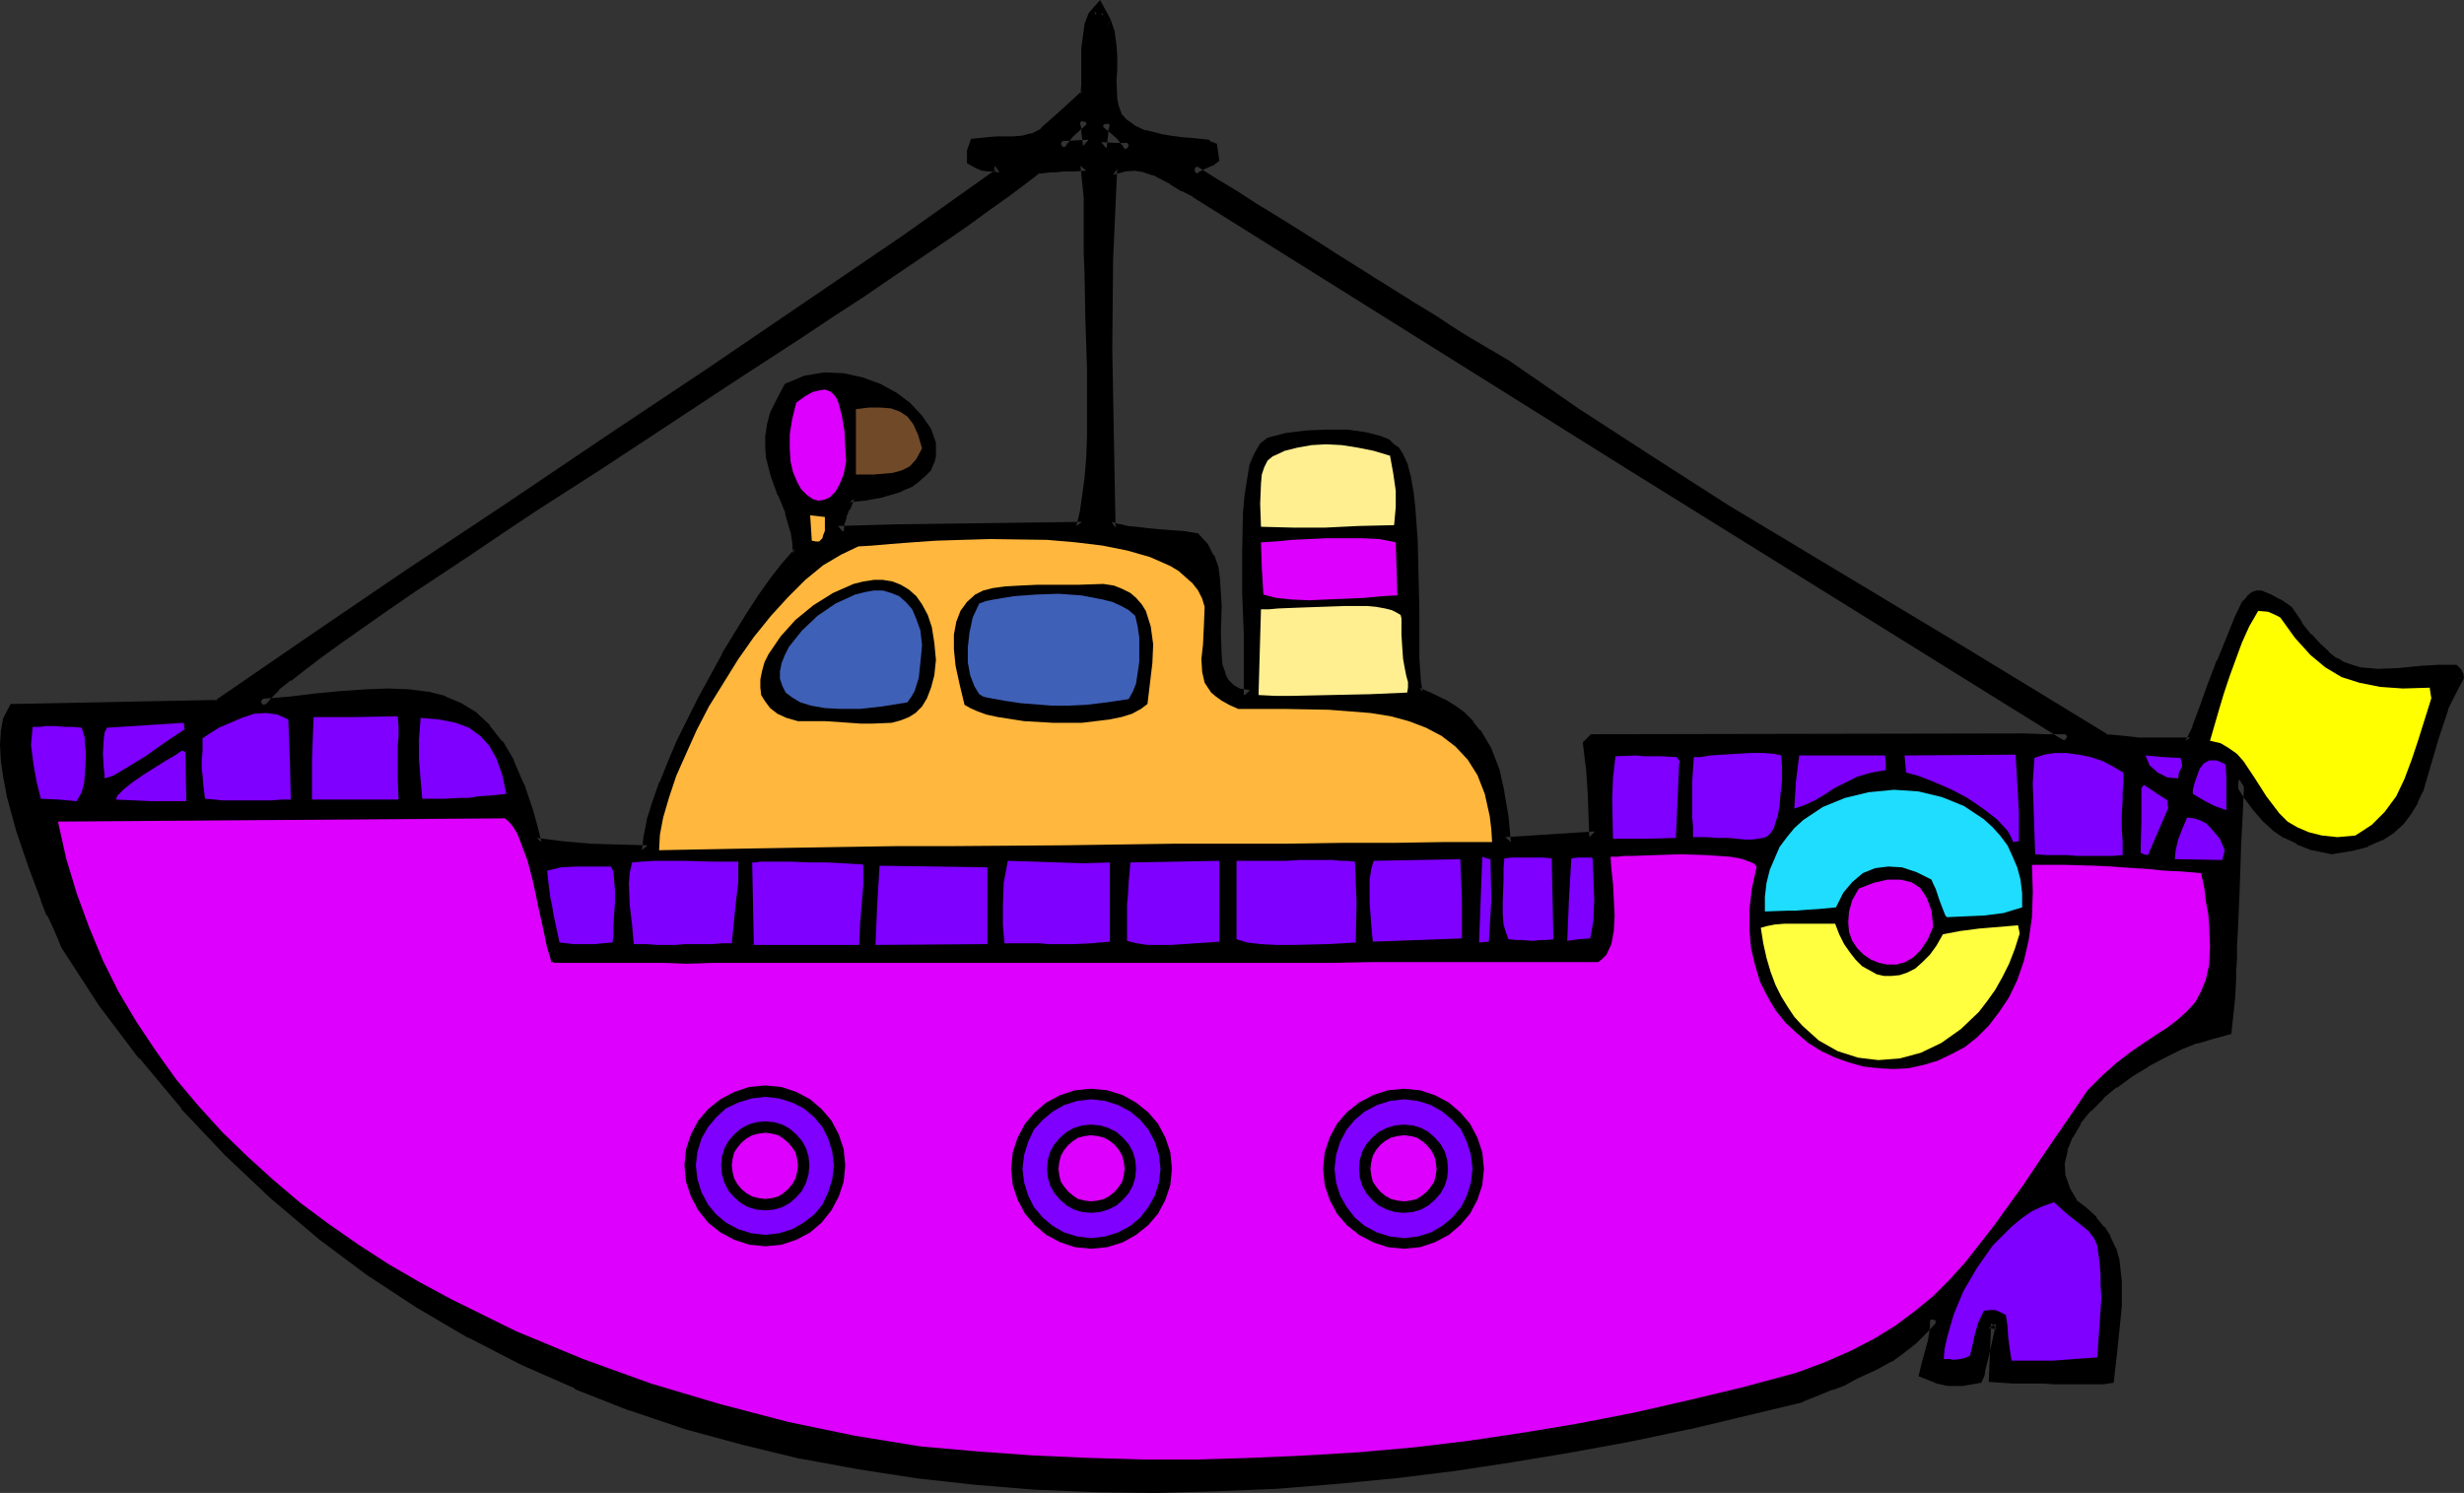 <?xml version="1.0" encoding="UTF-8" standalone="no"?>
<svg
   version="1.0"
   width="128.997mm"
   height="78.17mm"
   id="svg62"
   sodipodi:docname="Boat 2.wmf"
   xmlns:inkscape="http://www.inkscape.org/namespaces/inkscape"
   xmlns:sodipodi="http://sodipodi.sourceforge.net/DTD/sodipodi-0.dtd"
   xmlns="http://www.w3.org/2000/svg"
   xmlns:svg="http://www.w3.org/2000/svg">
  <rect width="100%" height="100%" fill="#333333" stroke="none"/>
  <sodipodi:namedview
     id="namedview62"
     pagecolor="#ffffff"
     bordercolor="#000000"
     borderopacity="0.25"
     inkscape:showpageshadow="2"
     inkscape:pageopacity="0.0"
     inkscape:pagecheckerboard="0"
     inkscape:deskcolor="#d1d1d1"
     inkscape:document-units="mm" />
  <defs
     id="defs1">
    <pattern
       id="WMFhbasepattern"
       patternUnits="userSpaceOnUse"
       width="6"
       height="6"
       x="0"
       y="0" />
  </defs>
  <path
     style="fill:#000000;fill-opacity:1;fill-rule:evenodd;stroke:none"
     d="m 215.413,28.769 -0.162,-1.616 -0.162,-1.131 v -0.97 l -0.323,-1.293 -0.162,-0.323 -3.232,2.909 -1.131,1.455 -0.646,1.293 z m 271.003,105.216 -1.616,3.071 -1.454,2.909 -1.939,5.818 -1.616,5.495 -1.454,5.01 -0.97,2.101 -1.293,2.101 -1.293,1.778 -1.778,1.616 -2.262,1.455 -2.586,1.131 -3.07,0.808 -3.717,0.646 -3.555,-0.808 -2.909,-1.131 -2.424,-1.131 -2.101,-1.455 -1.939,-1.778 -1.778,-2.101 -1.778,-2.424 -1.939,-3.071 -0.323,7.111 -0.323,6.142 -0.162,5.334 -0.162,4.525 -0.162,3.879 -0.162,3.394 -0.162,2.909 v 2.424 l -0.162,2.101 v 1.778 l -0.162,3.232 -0.323,3.232 -0.323,3.717 -2.909,0.646 -3.232,0.97 -3.232,1.293 -3.232,1.616 -3.394,1.778 -3.232,1.939 -3.07,2.263 -2.747,2.263 -2.586,2.586 -2.101,2.586 -1.616,2.748 -1.131,2.748 -0.646,2.748 0.162,2.909 0.97,2.748 1.616,2.748 2.101,1.455 1.778,1.778 1.454,1.778 1.131,1.778 0.97,2.101 0.646,2.101 0.485,4.364 v 4.525 l -0.485,4.849 -0.485,4.687 -0.485,4.849 -1.293,0.162 h -9.211 l -2.424,-0.162 h -5.979 l -3.717,-0.162 0.485,-10.667 h -0.646 l -0.646,-0.162 -1.454,6.465 -0.646,2.586 -0.162,1.131 -0.323,0.808 -3.07,0.485 h -2.586 l -2.262,-0.485 -2.424,-0.97 0.323,-0.97 0.323,-1.293 0.97,-3.556 0.323,-1.778 0.162,-1.455 v -1.293 l -0.323,-0.808 -2.262,2.424 -1.939,1.939 -2.262,1.778 -2.424,1.778 -2.909,1.616 -3.878,1.778 -2.101,1.131 -2.586,0.97 -2.747,1.131 -3.232,1.293 -22.301,5.334 -11.474,2.424 -11.474,2.101 -11.635,1.939 -11.635,1.778 -11.797,1.455 -11.797,1.131 -11.958,0.97 -11.797,0.485 -11.958,0.323 -11.797,-0.162 -11.797,-0.485 -11.797,-0.97 -11.635,-1.293 -11.474,-1.778 -11.474,-2.101 -11.312,-2.748 -11.312,-3.071 -10.989,-3.717 -10.666,-4.202 -10.666,-4.687 -10.342,-5.334 -10.181,-5.98 -9.858,-6.465 -9.534,-7.111 -9.373,-7.919 -8.888,-8.404 -8.726,-9.212 -8.242,-9.859 -7.918,-10.505 -7.434,-11.314 -0.646,-1.616 -0.97,-2.263 -1.131,-2.424 -1.131,-2.909 -2.424,-6.465 -2.424,-7.111 -1.939,-7.111 -0.646,-3.394 -0.485,-3.232 -0.162,-3.071 0.162,-2.586 0.485,-2.424 0.97,-1.939 40.4,-0.808 18.584,-12.768 19.23,-13.091 19.715,-13.091 19.877,-13.415 19.877,-13.253 19.715,-13.415 19.23,-13.091 18.422,-13.091 0.162,-1.455 -1.293,-0.162 h -0.808 l -1.293,-0.162 -0.97,-0.323 -1.131,-0.646 v -1.778 l 0.485,-1.455 2.424,-0.162 2.101,-0.162 h 3.07 l 2.101,-0.162 1.778,-0.485 1.616,-0.808 0.808,-0.646 1.131,-0.97 1.293,-1.131 1.616,-1.455 1.778,-1.616 2.262,-2.101 0.162,-1.939 V 9.697 l 0.323,-2.424 0.323,-2.263 0.646,-1.778 1.131,-1.293 1.293,2.424 0.646,2.263 0.323,2.424 0.162,2.263 v 2.263 l -0.162,2.101 0.162,4.041 0.323,1.616 0.646,1.778 1.293,1.455 1.616,1.131 2.424,1.131 3.232,0.808 1.939,0.323 2.262,0.323 2.262,0.162 2.747,0.162 0.485,0.485 0.646,0.162 0.323,2.101 -0.808,0.485 -1.454,0.646 -1.293,0.646 -0.808,0.485 4.363,2.748 4.04,2.424 3.717,2.424 3.717,2.263 3.394,2.101 6.141,3.879 2.747,1.778 5.171,3.232 2.262,1.455 2.101,1.293 3.878,2.424 1.778,1.131 1.616,0.97 2.909,1.778 2.424,1.616 2.262,1.455 2.101,1.293 7.434,4.364 14.059,9.697 14.706,9.536 14.867,9.536 15.352,9.212 30.381,18.263 14.867,9.051 14.544,8.889 1.939,0.162 1.616,0.162 2.909,0.323 h 10.342 l 0.646,-1.293 0.808,-1.616 1.454,-3.879 1.616,-4.525 1.778,-4.687 1.778,-4.364 1.616,-4.041 0.808,-1.616 0.646,-1.293 0.808,-0.97 0.646,-0.646 0.646,-0.162 h 0.646 l 1.616,0.646 1.778,0.97 1.939,1.293 1.939,2.909 1.939,2.424 1.778,1.939 1.778,1.616 1.616,1.293 1.616,0.97 1.778,0.646 1.616,0.485 3.717,0.323 4.363,-0.162 4.848,-0.485 2.909,-0.162 3.07,-0.162 0.485,0.646 0.162,0.323 z m -270.841,-95.034 -0.323,-3.071 -0.323,-3.232 -2.586,0.162 h -2.101 l -1.454,0.162 h -0.97 l -2.747,0.323 -2.747,2.101 -3.232,2.424 -3.878,2.748 -4.202,3.071 -4.686,3.232 -5.01,3.394 -5.494,3.717 -5.656,3.879 -5.979,3.879 -6.302,4.202 -12.928,8.404 -26.502,17.455 -13.09,8.404 -6.302,4.202 -5.979,4.041 -5.818,3.879 -5.656,3.717 -5.171,3.556 -4.848,3.394 -4.363,3.071 -4.04,2.909 -3.394,2.586 -2.909,2.263 -2.424,1.939 -1.616,1.616 -1.131,1.293 -0.323,0.808 5.979,-0.485 5.333,-0.646 5.171,-0.485 4.686,-0.323 4.202,-0.162 4.04,0.162 3.717,0.485 3.232,0.808 3.07,1.293 2.747,1.778 2.586,2.424 2.424,3.071 2.101,3.556 1.939,4.525 1.778,5.334 0.808,2.909 0.808,3.232 5.171,0.646 5.494,0.485 5.494,0.162 5.979,0.162 0.323,-2.748 0.646,-3.232 1.131,-3.556 1.293,-3.717 1.616,-4.041 1.778,-4.202 4.202,-8.404 4.686,-8.566 4.848,-7.919 2.424,-3.717 2.424,-3.394 2.262,-2.909 2.262,-2.586 -0.162,-2.263 -0.323,-2.101 -1.131,-3.879 -1.454,-3.556 -1.293,-3.556 -0.97,-3.556 -0.162,-1.939 v -2.101 l 0.323,-2.101 0.646,-2.424 1.131,-2.424 1.454,-2.748 3.394,-1.293 3.555,-0.646 3.717,0.162 3.555,0.808 3.394,1.131 3.07,1.778 2.586,1.939 2.262,2.263 1.616,2.424 0.808,2.424 v 2.424 l -0.323,1.131 -0.485,1.131 -0.97,0.97 -1.131,0.97 -1.293,0.97 -1.778,0.808 -2.101,0.646 -2.262,0.646 -2.747,0.485 -3.07,0.323 -0.808,2.101 -0.646,1.616 -0.485,1.455 -0.162,1.778 11.635,-0.323 24.24,-0.323 12.443,-0.162 0.646,-2.748 0.485,-3.394 0.485,-3.556 0.323,-4.041 0.162,-4.202 V 72.892 l -0.323,-9.536 -0.162,-9.051 -0.162,-4.202 z m 2.262,-9.697 3.07,0.162 h 2.747 l -0.646,-1.293 -1.131,-1.455 -3.232,-2.748 -0.162,0.323 -0.162,0.646 -0.162,0.485 v 0.97 l -0.162,1.293 z m 191.496,117.176 -0.485,-0.97 -86.294,-53.659 -85.971,-53.82 -2.262,-1.131 -2.101,-1.293 -3.717,-1.939 -1.939,-0.646 -1.939,-0.323 -2.262,0.162 -2.424,0.646 -0.808,17.94 -0.162,17.778 0.646,35.234 1.131,0.323 0.808,0.162 1.293,0.323 1.939,0.162 1.293,0.162 1.454,0.162 1.778,0.162 2.101,0.162 2.424,0.162 2.747,0.323 1.454,1.778 1.131,2.101 0.808,2.101 0.323,2.424 0.323,5.01 -0.162,5.172 0.162,4.687 0.162,2.101 0.646,1.778 0.808,1.616 1.131,1.131 1.778,0.97 2.101,0.323 v -12.445 l -0.323,-7.92 v -8.081 l 0.162,-7.596 0.323,-3.556 0.485,-3.071 0.485,-2.748 0.808,-2.101 0.97,-1.616 1.131,-0.97 3.555,-0.808 3.878,-0.485 3.878,-0.162 h 3.878 l 3.394,0.485 3.07,0.808 1.293,0.485 0.97,0.808 0.808,0.646 0.646,0.97 0.808,2.101 0.646,2.424 0.485,2.748 0.323,2.909 0.485,6.627 0.162,6.95 0.162,6.788 v 9.374 l 0.162,2.586 0.162,2.263 0.323,1.939 2.586,1.131 2.262,1.131 2.101,1.293 1.778,1.293 1.616,1.616 1.293,1.616 2.101,3.394 1.454,4.041 0.97,4.364 0.808,4.687 0.485,5.172 17.776,-1.131 -0.323,-8.889 -0.323,-4.687 -0.646,-4.849 0.97,-0.97 h 85.163 l 4.525,0.162 z"
     id="path1" />
  <path
     style="fill:#000000;fill-opacity:1;fill-rule:evenodd;stroke:none"
     d="m 216.705,29.9 -0.323,-2.909 -0.162,-1.131 v 0.162 -1.131 l -0.323,-1.455 -0.97,-1.778 -4.363,3.879 -1.293,1.616 -1.454,3.071 8.888,-0.323 -1.293,-2.263 -5.818,0.323 0.97,1.616 0.646,-1.293 v 0.162 l 1.131,-1.455 -0.162,0.162 3.232,-2.909 -1.778,-0.323 0.162,0.323 -0.162,-0.162 0.323,1.293 v -0.323 0.97 0.162 l 0.162,1.131 0.162,1.616 1.131,-1.293 z"
     id="path2" />
  <path
     style="fill:#000000;fill-opacity:1;fill-rule:evenodd;stroke:none"
     d="m 485.284,134.308 0.162,-0.808 -1.616,3.071 -1.454,2.909 -0.162,0.162 -1.939,5.818 -1.616,5.495 -1.454,5.01 0.162,-0.162 -0.97,2.101 v -0.162 l -1.293,2.101 -1.293,1.778 0.162,-0.162 -1.778,1.616 0.162,-0.162 -2.262,1.455 h 0.162 l -2.586,1.131 0.162,-0.162 -3.07,0.808 h 0.162 l -3.717,0.646 h 0.485 l -3.555,-0.808 h 0.162 l -2.909,-1.131 v 0.162 l -2.424,-1.131 h 0.162 l -2.101,-1.455 0.162,0.162 -1.939,-1.778 -1.778,-2.101 0.162,0.162 -1.778,-2.424 -3.878,-5.98 -0.485,10.667 -0.323,6.142 -0.162,5.334 -0.162,4.525 -0.162,3.879 -0.162,3.394 -0.162,2.909 v 2.424 -0.162 l -0.162,2.101 v 1.939 l -0.162,3.232 v -0.162 l -0.323,3.232 -0.323,3.717 0.808,-0.97 -2.909,0.646 -3.232,0.97 -0.162,0.162 -3.232,1.293 -3.232,1.616 -3.394,1.778 h -0.162 l -3.232,1.939 -3.07,2.263 v 0.162 l -2.747,2.263 h -0.162 l -2.586,2.586 v 0.162 l -2.101,2.586 h -0.162 l -1.616,2.748 v 0.162 l -1.131,2.748 -0.162,0.162 -0.646,2.909 0.162,3.232 1.131,3.071 1.778,3.071 2.262,1.616 -0.162,-0.162 1.778,1.778 v -0.162 l 1.454,1.778 h -0.162 l 1.131,1.778 v -0.162 l 0.97,2.101 -0.162,-0.162 0.646,2.101 v -0.162 l 0.485,4.364 v -0.162 4.525 -0.162 l -0.485,4.849 -0.485,4.687 -0.485,4.849 0.97,-0.97 -1.293,0.162 h 0.162 -9.211 l -2.424,-0.162 h -5.979 l -3.717,-0.162 1.131,1.131 0.485,-11.798 h -1.778 0.323 l -1.778,-0.485 -1.778,7.596 -0.646,2.586 v 0.162 l -0.162,1.131 0.162,-0.323 -0.323,0.808 0.808,-0.646 -3.07,0.485 h 0.162 -2.586 0.162 l -2.262,-0.485 0.323,0.162 -2.424,-0.97 0.646,1.293 0.323,-0.97 0.323,-1.293 0.97,-3.556 v -0.162 l 0.323,-1.778 0.162,-1.455 v -1.616 l -1.131,-2.748 -3.394,3.717 -1.939,1.939 0.162,-0.162 -2.262,1.778 -2.424,1.778 h 0.162 l -2.909,1.616 -3.878,1.778 -2.101,1.131 0.162,-0.162 -2.586,0.97 -0.162,0.162 -2.747,1.131 -3.232,1.293 0.162,-0.162 -22.301,5.334 h 0.162 l -11.474,2.424 -11.474,2.101 -11.635,1.939 -11.635,1.778 -11.797,1.455 -11.797,1.131 -11.958,0.97 h 0.162 l -11.797,0.485 -11.958,0.323 -11.797,-0.162 -11.797,-0.485 h 0.162 l -11.797,-0.97 -11.635,-1.293 -11.474,-1.778 -11.474,-2.101 h 0.162 l -11.312,-2.748 -11.312,-3.071 -10.989,-3.717 h 0.162 l -10.666,-4.202 v 0.162 l -10.666,-4.687 -10.342,-5.334 h 0.162 l -10.181,-5.98 -9.858,-6.465 -9.534,-7.111 0.162,0.162 -9.373,-7.919 -8.888,-8.404 -8.726,-9.212 v 0.162 l -8.242,-9.859 h 0.162 L 21.493,197.664 14.059,186.351 v 0.162 l -0.646,-1.616 -0.97,-2.263 -1.131,-2.424 h 0.162 l -1.131,-2.909 v 0.162 L 7.918,170.996 5.494,163.885 3.555,156.774 v 0.162 l -0.646,-3.394 -0.485,-3.232 v 0.162 l -0.162,-3.071 0.162,-2.586 v 0.162 l 0.485,-2.424 -0.162,0.323 0.97,-1.939 -0.97,0.646 40.723,-0.808 18.907,-12.93 19.23,-13.091 19.715,-13.091 19.877,-13.415 19.877,-13.253 38.946,-26.506 18.746,-13.415 0.323,-3.071 -2.262,-0.323 h -0.97 0.162 l -1.293,-0.162 h 0.162 l -0.97,-0.323 0.162,0.162 -1.131,-0.646 0.646,0.97 v -1.778 0.323 l 0.485,-1.455 -1.131,0.808 2.424,-0.162 h 0.162 l 2.101,-0.162 h -0.162 3.232 l 2.101,-0.162 1.939,-0.485 1.939,-0.97 0.808,-0.808 h 0.162 l 1.131,-0.97 1.293,-1.131 1.616,-1.455 1.778,-1.616 2.424,-2.424 0.323,-2.263 V 9.697 9.859 l 0.323,-2.424 0.323,-2.263 v 0.162 l 0.646,-1.778 -0.323,0.485 1.131,-1.293 -1.778,-0.323 1.293,2.424 -0.162,-0.162 0.646,2.263 V 6.788 L 219.776,3.879 217.675,0 l -2.262,2.586 -0.808,2.101 -0.323,2.424 -0.323,2.424 v 0.162 7.111 -0.162 l -0.162,1.939 0.323,-0.646 -2.262,2.101 -1.778,1.616 -1.616,1.455 -1.293,1.131 -1.131,0.97 h 0.162 l -0.808,0.646 0.162,-0.162 -1.616,0.808 0.162,-0.162 -1.778,0.485 h 0.162 l -2.101,0.162 h 0.162 -3.07 -0.162 l -2.101,0.162 h 0.162 l -3.232,0.323 -0.808,2.263 v 2.586 l 1.778,0.97 1.131,0.485 1.454,0.162 h 0.162 0.808 -0.162 l 1.293,0.162 -0.97,-1.293 -0.162,1.455 0.485,-0.808 -18.422,13.091 -38.946,26.506 -19.877,13.253 -19.877,13.415 -19.715,13.091 -19.23,13.091 -18.584,12.768 0.646,-0.162 -41.046,0.808 -1.454,2.748 -0.485,2.586 v 0.162 L 0,147.4 l 0.162,3.071 v 0.162 l 0.485,3.232 0.646,3.394 v 0.162 l 1.939,7.111 2.424,7.111 2.424,6.465 v 0.162 l 1.131,2.909 h 0.162 l 1.131,2.424 0.97,2.263 0.646,1.616 7.434,11.475 7.918,10.505 h 0.162 l 8.242,9.859 v 0.162 l 8.726,9.212 8.888,8.404 9.373,7.919 0.162,0.162 9.534,7.111 9.858,6.465 10.181,5.98 h 0.162 l 10.342,5.334 10.666,4.687 v 0.162 l 10.666,4.202 h 0.162 l 10.989,3.717 11.312,3.071 11.312,2.748 h 0.162 l 11.474,2.101 11.474,1.778 11.635,1.293 11.797,0.97 h 0.162 l 11.797,0.485 11.797,0.162 11.958,-0.323 11.797,-0.485 h 0.162 l 11.958,-0.97 11.797,-1.131 11.797,-1.455 11.635,-1.778 11.635,-1.939 11.474,-2.101 11.474,-2.424 h 0.162 l 22.301,-5.334 0.162,-0.162 3.232,-1.293 2.747,-1.131 -0.162,0.162 2.586,-0.97 0.162,-0.162 2.101,-1.131 3.878,-1.778 2.909,-1.616 h 0.162 l 2.424,-1.778 2.262,-1.778 0.162,-0.162 1.939,-1.939 2.262,-2.424 -1.778,-0.323 0.323,0.808 -0.162,-0.485 v 1.293 -0.162 l -0.162,1.455 -0.323,1.778 v -0.162 l -0.97,3.556 -0.323,1.293 -0.485,1.939 3.232,1.293 0.323,0.162 2.262,0.485 h 2.747 0.162 l 3.717,-0.646 0.646,-1.455 0.162,-1.293 v 0.162 l 0.646,-2.586 1.454,-6.465 -1.454,0.808 0.808,0.162 h 0.808 l -1.131,-1.131 -0.485,11.637 4.848,0.323 h 5.979 l 2.424,0.162 h 9.211 0.162 l 2.101,-0.323 0.646,-5.657 0.485,-4.687 0.485,-4.849 v -0.162 -4.525 -0.162 l -0.485,-4.364 -0.646,-2.263 -0.162,-0.162 -0.97,-2.101 v -0.162 l -1.131,-1.778 h -0.162 l -1.454,-1.778 v -0.162 l -1.939,-1.778 -2.101,-1.616 0.323,0.323 -1.616,-2.748 0.162,0.323 -0.97,-2.748 v 0.323 l -0.162,-2.909 v 0.323 l 0.646,-2.748 -0.162,0.162 1.131,-2.748 v 0.162 l 1.616,-2.748 h -0.162 l 2.101,-2.586 v 0.162 l 2.586,-2.586 h -0.162 l 2.747,-2.263 v 0.162 l 3.07,-2.263 3.232,-1.939 h -0.162 l 3.394,-1.778 3.232,-1.616 3.232,-1.293 -0.162,0.162 3.232,-0.97 3.555,-0.97 0.485,-4.364 0.323,-3.232 v -0.162 l 0.162,-3.232 v -1.778 0.162 l 0.162,-2.101 v -0.162 -2.424 l 0.162,-2.909 0.162,-3.394 0.162,-3.879 0.162,-4.525 0.162,-5.334 0.323,-6.142 0.323,-7.111 -2.101,0.646 1.939,3.071 1.778,2.424 0.162,0.162 1.778,2.101 1.939,1.778 0.162,0.162 2.101,1.455 h 0.162 l 2.424,1.131 v 0.162 l 2.909,1.131 h 0.162 l 3.878,0.808 3.878,-0.646 h 0.162 l 3.07,-0.808 0.162,-0.162 2.586,-1.131 h 0.162 l 2.262,-1.455 0.162,-0.162 1.778,-1.616 1.454,-1.939 1.293,-2.101 v -0.162 l 0.97,-2.101 0.162,-0.162 1.454,-5.01 1.616,-5.495 1.939,-5.818 -0.162,0.162 1.454,-2.909 1.778,-3.394 z"
     id="path3" />
  <path
     style="fill:#000000;fill-opacity:1;fill-rule:evenodd;stroke:none"
     d="m 218.321,6.788 0.323,2.424 0.162,2.263 V 11.314 13.576 13.415 l -0.162,2.101 v 0.162 l 0.162,4.041 v 0.162 l 0.323,1.616 v 0.162 l 0.808,2.101 1.454,1.616 1.939,1.293 2.586,1.293 3.232,0.808 h 0.162 l 1.939,0.323 2.262,0.323 2.262,0.162 h 0.162 l 2.747,0.162 -0.808,-0.323 0.808,0.646 0.808,0.323 -0.808,-0.97 0.323,2.101 0.485,-1.131 -0.808,0.485 h 0.162 l -1.454,0.646 -1.293,0.646 h -0.162 l -2.262,1.455 5.818,3.717 4.04,2.424 3.717,2.424 3.717,2.263 3.394,2.101 6.141,3.879 2.747,1.778 5.171,3.232 2.262,1.455 2.101,1.293 3.878,2.424 1.778,1.131 1.616,0.97 2.909,1.778 2.424,1.616 2.262,1.455 2.101,1.293 7.434,4.364 14.059,9.697 14.706,9.536 14.867,9.536 45.733,27.476 29.734,18.102 2.101,0.162 1.616,0.162 2.909,0.323 h 11.15 l 1.778,-3.556 0.162,-0.162 1.454,-3.879 1.616,-4.525 1.778,-4.687 -0.162,0.162 1.778,-4.364 1.616,-4.041 1.454,-2.909 -0.162,0.162 0.808,-0.97 v 0.162 l 0.646,-0.646 -0.485,0.323 0.646,-0.162 h -0.323 0.646 l -0.485,-0.162 1.616,0.646 1.778,0.97 h -0.162 l 1.939,1.293 -0.323,-0.323 1.939,2.909 h 0.162 l 1.939,2.424 v 0.162 l 1.778,1.939 1.778,1.616 h 0.162 l 1.616,1.293 v 0.162 l 1.778,0.97 1.939,0.808 1.778,0.485 3.717,0.323 h 0.162 l 4.363,-0.162 h 0.162 l 4.848,-0.485 h -0.162 l 2.909,-0.162 3.07,-0.162 -0.97,-0.485 0.485,0.646 v -0.162 l 0.162,0.323 -0.162,-0.162 0.162,0.485 2.262,-0.162 -0.162,-0.97 -0.162,-0.162 -0.162,-0.485 -0.97,-0.97 h -3.555 l -2.909,0.162 h -0.162 l -4.848,0.485 h 0.162 l -4.363,0.162 h 0.162 l -3.717,-0.323 h 0.162 l -1.616,-0.485 -1.778,-0.646 0.323,0.162 -1.616,-0.97 v 0.162 l -1.616,-1.293 h 0.162 l -1.778,-1.616 -1.778,-1.939 v 0.162 l -1.939,-2.424 h 0.162 l -2.101,-3.071 -2.101,-1.455 h -0.162 l -1.778,-0.97 -1.939,-0.808 h -0.97 l -0.97,0.323 -0.97,0.808 v 0.162 l -0.97,0.97 -1.454,3.071 -1.616,4.041 -1.778,4.364 -0.162,0.162 -1.778,4.687 -1.616,4.525 -1.454,3.879 0.162,-0.162 -1.454,2.909 0.97,-0.646 h -10.342 0.162 l -2.909,-0.323 -1.616,-0.162 -1.939,-0.162 0.485,0.162 -14.544,-8.889 -14.867,-9.051 -45.733,-27.476 -14.867,-9.536 -14.706,-9.536 -14.059,-9.697 -7.434,-4.364 -2.101,-1.293 -2.262,-1.455 -2.424,-1.616 -2.909,-1.778 -1.616,-0.97 -1.778,-1.131 -3.878,-2.424 -2.101,-1.293 -2.262,-1.455 -5.171,-3.232 -2.747,-1.778 -6.141,-3.879 -3.394,-2.101 -3.717,-2.263 -3.717,-2.424 -4.04,-2.424 -4.363,-2.748 v 1.939 l 0.808,-0.485 h -0.162 l 1.293,-0.646 1.454,-0.646 h 0.162 l 1.293,-0.97 -0.485,-3.394 -1.293,-0.485 0.485,0.323 -0.808,-0.646 -3.232,-0.323 h 0.162 l -2.262,-0.162 -2.262,-0.323 -1.939,-0.323 h 0.162 l -3.232,-0.808 0.162,0.162 -2.424,-1.131 h 0.162 l -1.616,-1.131 0.162,0.162 -1.293,-1.455 0.323,0.485 -0.646,-1.778 v 0.162 l -0.323,-1.616 v 0.162 l -0.162,-4.041 v 0.162 l 0.162,-2.101 V 13.576 11.314 11.152 l -0.162,-2.263 -0.323,-2.424 V 6.303 l -0.808,-2.424 z"
     id="path4" />
  <path
     style="fill:#000000;fill-opacity:1;fill-rule:evenodd;stroke:none"
     d="m 216.705,38.951 v -0.162 l -0.323,-3.071 -0.485,-4.202 -3.555,0.162 h -2.262 l -1.454,0.162 h 0.162 -1.131 l -3.07,0.485 -2.909,2.101 -3.232,2.424 -3.878,2.748 -4.202,3.071 -4.686,3.232 -10.504,7.111 -5.656,3.879 -5.979,3.879 -6.302,4.202 -12.928,8.404 -26.502,17.455 -13.09,8.404 -6.302,4.202 -5.979,4.041 -5.818,3.879 -5.656,3.717 -5.171,3.556 -4.848,3.394 -4.363,3.071 -4.04,2.909 -3.394,2.586 -2.909,2.263 v 0.162 l -2.424,1.939 H 53.651 l -1.616,1.616 -1.293,1.455 -0.97,2.748 7.757,-0.646 5.333,-0.646 5.171,-0.485 h -0.162 l 4.686,-0.323 4.202,-0.162 4.04,0.162 h -0.162 l 3.717,0.485 h -0.162 l 3.232,0.808 -0.162,-0.162 3.07,1.293 h -0.162 l 2.747,1.778 -0.162,-0.162 2.586,2.424 v -0.162 l 2.424,3.071 h -0.162 l 2.101,3.556 v -0.162 l 1.939,4.525 -0.162,-0.162 1.778,5.334 0.808,2.909 1.131,3.879 5.818,0.808 5.494,0.485 h 0.162 l 5.494,0.162 6.949,0.162 0.485,-3.717 0.646,-3.232 v 0.162 l 1.131,-3.556 1.293,-3.717 -0.162,0.162 1.616,-4.041 1.778,-4.202 4.202,-8.404 4.686,-8.566 v 0.162 l 4.848,-7.919 2.424,-3.717 2.424,-3.394 2.262,-2.909 -0.162,0.162 2.586,-3.071 -0.162,-2.748 -0.323,-2.101 v -0.162 l -1.131,-3.879 -0.162,-0.162 -1.454,-3.556 0.162,0.162 -1.293,-3.556 -0.97,-3.556 v 0.162 l -0.162,-1.939 v 0.162 -2.101 0.162 l 0.323,-2.101 v 0.162 l 0.646,-2.424 -0.162,0.162 1.131,-2.424 1.454,-2.748 -0.646,0.646 3.394,-1.293 h -0.162 l 3.555,-0.646 h -0.162 l 3.717,0.162 h -0.323 l 3.555,0.808 3.394,1.131 -0.323,-0.162 3.07,1.778 2.586,1.939 -0.162,-0.162 2.262,2.263 -0.162,-0.162 1.616,2.424 -0.162,-0.323 0.808,2.424 v -0.323 2.424 -0.323 l -0.323,1.131 0.162,-0.162 -0.485,1.131 0.162,-0.323 -0.97,0.97 -1.131,0.97 0.162,-0.162 -1.293,0.97 h 0.162 l -1.778,0.808 0.162,-0.162 -2.101,0.646 -2.262,0.646 h 0.162 l -2.747,0.485 -3.717,0.485 -1.131,2.586 h 0.162 l -0.646,1.616 -0.162,0.162 -0.485,1.616 -0.162,3.071 12.766,-0.323 24.24,-0.323 13.251,-0.323 0.97,-3.394 v -0.162 l 0.485,-3.394 0.485,-3.556 0.323,-4.041 v -0.162 l 0.162,-4.202 V 72.892 l -0.323,-9.536 -0.162,-9.051 -0.162,-4.202 V 38.951 h -2.262 v 11.152 l 0.162,4.202 0.162,9.051 0.323,9.536 v 13.576 l -0.162,4.202 v -0.162 l -0.323,4.041 -0.485,3.556 -0.485,3.394 v -0.162 l -0.646,2.748 1.131,-0.808 -12.443,0.162 -24.24,0.323 -11.635,0.323 1.131,1.293 0.162,-1.778 v 0.162 l 0.485,-1.455 -0.162,0.162 0.646,-1.616 h 0.162 l 0.808,-2.101 -0.97,0.646 3.07,-0.323 2.747,-0.485 h 0.162 l 2.262,-0.646 2.101,-0.646 0.162,-0.162 1.939,-0.808 1.293,-0.97 0.162,-0.162 1.131,-0.97 1.131,-1.131 0.485,-1.293 0.162,-0.162 0.323,-1.293 v -2.748 l -0.97,-2.748 -1.778,-2.586 -2.262,-2.424 -0.162,-0.162 -2.586,-1.939 -3.232,-1.778 -3.555,-1.293 -3.717,-0.808 -3.878,-0.162 -3.878,0.646 -3.878,1.616 -1.616,3.071 -1.293,2.586 -0.646,2.424 v 0.162 l -0.323,2.101 v 0.162 2.101 0.162 l 0.162,1.939 0.97,3.717 1.293,3.556 0.162,0.162 1.454,3.556 -0.162,-0.162 1.131,3.879 v -0.162 l 0.323,2.101 0.162,2.263 0.323,-0.97 -2.262,2.586 -0.162,0.162 -2.262,2.909 -2.424,3.394 -2.424,3.717 -4.848,7.919 v 0.162 l -4.686,8.566 -4.202,8.404 -1.778,4.202 -1.616,4.041 -0.162,0.162 -1.293,3.717 -1.131,3.556 v 0.162 l -0.646,3.232 -0.323,2.748 1.131,-0.97 -5.979,-0.162 -5.494,-0.162 h 0.162 l -5.494,-0.485 -5.171,-0.646 0.97,0.808 -0.808,-3.232 -0.808,-2.909 -1.778,-5.334 -0.162,-0.162 -1.939,-4.525 v -0.162 l -2.101,-3.556 h -0.162 l -2.424,-3.071 v -0.162 l -2.747,-2.586 -2.909,-1.778 -3.07,-1.293 -0.162,-0.162 -3.232,-0.808 h -0.162 l -3.717,-0.485 h -0.162 l -4.04,-0.162 -4.202,0.162 -4.686,0.323 h -0.162 l -5.171,0.485 -5.333,0.646 -5.979,0.485 1.131,1.616 0.323,-0.808 -0.162,0.323 1.131,-1.293 1.616,-1.616 h -0.162 l 2.424,-1.939 v 0.162 l 2.909,-2.263 3.394,-2.586 4.04,-2.909 4.363,-3.071 4.848,-3.394 5.171,-3.556 5.656,-3.717 5.818,-3.879 5.979,-4.041 6.302,-4.202 13.09,-8.404 26.502,-17.455 12.928,-8.404 6.302,-4.202 5.979,-3.879 5.656,-3.879 10.504,-7.111 4.686,-3.232 4.202,-3.071 3.878,-2.748 3.232,-2.424 2.747,-2.101 -0.485,0.162 2.747,-0.323 h -0.162 0.97 0.162 l 1.454,-0.162 h -0.162 2.101 l 2.586,-0.162 -1.131,-0.97 0.323,3.232 0.323,3.071 v -0.162 z"
     id="path5" />
  <path
     style="fill:#000000;fill-opacity:1;fill-rule:evenodd;stroke:none"
     d="m 216.544,30.385 4.363,0.162 h 4.525 l -1.454,-3.071 -1.293,-1.616 -4.363,-3.717 -0.97,1.778 -0.323,1.293 v 1.131 -0.162 l -0.162,1.293 -0.323,2.909 2.424,-0.97 0.162,-1.616 0.162,-1.293 v -0.162 -0.97 0.323 l 0.162,-0.485 0.162,-0.646 -0.162,0.162 0.162,-0.323 -1.778,0.323 3.232,2.748 -0.162,-0.162 1.131,1.455 v -0.162 l 0.646,1.293 0.97,-1.616 h -2.747 l -3.07,-0.162 1.131,1.293 z"
     id="path6" />
  <path
     style="fill:#000000;fill-opacity:1;fill-rule:evenodd;stroke:none"
     d="m 411.11,147.561 -1.454,-2.909 -86.456,-53.82 -85.971,-53.82 h -0.162 l -2.262,-1.131 h 0.162 l -2.101,-1.293 h -0.162 l -3.717,-1.939 -0.162,-0.162 -1.939,-0.646 h -0.162 l -2.101,-0.323 -2.424,0.162 -3.232,0.97 -0.97,18.748 -0.162,17.778 0.808,36.042 1.778,0.646 h 0.162 l 0.808,0.162 h -0.162 l 1.293,0.323 h 0.162 l 1.939,0.162 1.293,0.162 1.454,0.162 1.778,0.162 2.101,0.162 h 0.162 l 2.424,0.162 h -0.162 l 2.747,0.323 -0.646,-0.485 1.454,1.778 -0.162,-0.162 1.131,2.101 h -0.162 l 0.808,2.101 v -0.323 l 0.323,2.424 v -0.162 l 0.323,5.01 -0.162,5.172 0.162,4.687 v 0.162 l 0.162,2.101 0.646,1.939 0.162,0.162 0.808,1.778 1.454,1.455 2.101,1.131 3.555,0.485 v -13.738 l -0.323,-7.92 v -8.081 l 0.162,-7.596 v 0.162 l 0.323,-3.556 0.485,-3.071 0.485,-2.748 v 0.323 l 0.808,-2.101 -0.162,0.162 0.97,-1.616 -0.162,0.162 1.131,-0.97 -0.485,0.323 3.555,-0.808 h -0.162 l 3.878,-0.485 h -0.162 l 3.878,-0.162 h 3.878 -0.162 l 3.394,0.485 h -0.162 l 3.07,0.808 1.293,0.485 -0.323,-0.323 0.97,0.808 0.808,0.646 -0.323,-0.162 0.646,0.97 -0.162,-0.162 0.808,2.101 v -0.162 l 0.646,2.424 v -0.162 l 0.485,2.748 0.323,2.909 0.485,6.627 v -0.162 l 0.162,6.95 0.162,6.788 v 9.374 l 0.162,2.586 v 0.162 l 0.162,2.263 0.485,2.424 3.07,1.455 2.262,1.131 h -0.162 l 2.101,1.293 1.778,1.293 -0.162,-0.162 1.616,1.616 v -0.162 l 1.293,1.616 h -0.162 l 2.101,3.394 -0.162,-0.323 1.454,4.041 0.97,4.364 v -0.162 l 0.808,4.687 0.646,6.142 19.877,-1.293 -0.323,-9.859 -0.323,-4.687 v -0.162 l -0.646,-4.849 -0.323,0.97 0.97,-0.97 -0.808,0.323 h 85.163 l 4.525,0.162 h 6.141 l -1.778,-2.263 h -4.363 l -4.525,-0.162 -85.648,0.162 -1.616,1.616 0.646,5.334 v -0.162 l 0.323,4.687 0.323,8.889 1.131,-1.131 -17.776,1.131 1.131,0.97 -0.485,-5.172 -0.808,-4.687 V 156.612 l -0.97,-4.364 -1.616,-4.202 -2.101,-3.556 h -0.162 l -1.293,-1.616 v -0.162 l -1.616,-1.616 -0.162,-0.162 -1.778,-1.293 -2.101,-1.293 h -0.162 l -2.262,-1.131 -2.586,-1.131 0.646,0.808 -0.323,-1.939 -0.162,-2.263 v 0.162 l -0.162,-2.586 v -9.374 l -0.162,-6.788 -0.162,-6.95 v -0.162 l -0.485,-6.627 -0.323,-2.909 -0.485,-2.748 v -0.162 l -0.646,-2.424 v -0.162 l -0.97,-2.101 -0.808,-1.293 -0.97,-0.646 -0.97,-0.97 -1.616,-0.646 -3.07,-0.808 h -0.162 l -3.394,-0.485 h -0.162 -3.878 l -3.878,0.162 h -0.162 l -3.878,0.485 h -0.162 l -3.717,0.97 -1.454,1.131 -1.131,1.939 -0.97,2.263 -0.485,2.909 -0.485,3.071 -0.323,3.556 v 0.162 l -0.162,7.596 v 8.081 l 0.323,7.92 v 12.445 l 1.293,-1.131 -2.101,-0.323 0.323,0.162 -1.778,-0.97 0.323,0.162 -1.131,-1.131 0.162,0.323 -0.808,-1.616 0.162,0.162 -0.646,-1.778 v 0.162 l -0.162,-2.101 v 0.162 l -0.162,-4.687 0.162,-5.172 -0.323,-5.01 v -0.162 l -0.323,-2.586 -0.808,-2.263 h -0.162 l -1.131,-2.263 -1.939,-2.101 -3.07,-0.485 h -0.162 l -2.424,-0.162 h 0.162 l -2.101,-0.162 -1.778,-0.162 -1.454,-0.162 -1.293,-0.162 -1.939,-0.162 h 0.162 l -1.293,-0.323 h -0.162 l -0.808,-0.162 h 0.162 l -1.131,-0.323 0.808,1.131 -0.646,-35.234 0.162,-17.778 0.808,-17.94 -0.808,1.131 2.424,-0.646 h -0.162 l 2.262,-0.162 h -0.323 l 1.939,0.323 h -0.162 l 1.939,0.646 -0.162,-0.162 3.717,1.939 h -0.162 l 2.101,1.293 h 0.162 l 2.262,1.131 h -0.162 l 85.971,53.82 86.294,53.659 -0.323,-0.485 0.485,0.97 0.97,-1.616 z"
     id="path7" />
  <path
     style="fill:#ffff00;fill-opacity:1;fill-rule:evenodd;stroke:none"
     d="m 481.083,138.187 -2.586,8.243 -1.293,3.879 -1.454,3.879 -1.616,3.394 -2.262,3.071 -2.586,2.586 -3.232,2.101 -3.555,0.323 -3.07,-0.323 -2.586,-0.646 -2.262,-0.97 -1.939,-1.131 -1.616,-1.616 -2.586,-3.394 -2.262,-3.556 -2.262,-3.394 -1.293,-1.455 -1.616,-1.131 -1.616,-0.97 -2.101,-0.485 1.778,-6.142 0.97,-3.232 1.131,-3.394 2.424,-6.627 1.454,-3.232 1.778,-3.071 1.939,0.162 1.131,0.485 1.293,0.646 2.909,4.041 3.07,3.394 2.909,2.424 3.232,1.939 3.555,1.131 4.04,0.808 4.525,0.323 5.333,-0.162 0.162,1.131 z"
     id="path8" />
  <path
     style="fill:#7f00ff;fill-opacity:1;fill-rule:evenodd;stroke:none"
     d="m 440.521,155.966 v 4.364 l -2.262,-0.808 -0.646,-0.323 -0.97,-0.485 -1.131,-0.646 -1.616,-0.97 v -0.808 l 0.323,-1.293 0.97,-2.748 0.808,-1.131 1.131,-0.646 h 1.454 l 0.808,0.323 0.97,0.485 0.162,2.424 z"
     id="path9" />
  <path
     style="fill:#7f00ff;fill-opacity:1;fill-rule:evenodd;stroke:none"
     d="m 440.198,168.249 -0.485,1.939 -9.373,-0.162 0.162,-1.778 0.485,-2.101 0.808,-2.101 0.97,-2.263 1.293,0.162 1.131,0.323 1.293,0.646 0.97,0.97 1.778,2.101 z"
     id="path10" />
  <path
     style="fill:#dd00ff;fill-opacity:1;fill-rule:evenodd;stroke:none"
     d="m 413.049,215.766 -3.394,5.01 -3.232,4.687 -3.07,4.525 -2.909,4.364 -5.818,8.081 -5.818,7.435 -3.07,3.394 -3.232,3.232 -3.555,2.909 -3.878,2.909 -4.202,2.586 -4.686,2.424 -5.171,2.263 -5.656,2.101 -10.827,2.909 -10.827,2.586 -10.666,2.424 -10.827,2.101 -10.666,1.778 -10.827,1.616 -10.666,1.293 -10.827,0.97 -10.666,0.646 -10.827,0.485 -10.827,0.323 h -10.827 l -10.989,-0.323 -10.827,-0.485 -11.15,-0.808 -10.989,-0.97 -12.928,-2.101 -13.251,-2.748 -13.574,-3.556 -13.574,-4.041 -13.413,-4.849 -13.251,-5.495 -12.766,-6.303 -6.302,-3.394 -6.141,-3.556 -5.979,-3.879 -5.818,-4.041 -5.656,-4.202 -5.333,-4.525 -5.171,-4.687 -5.01,-4.849 -4.686,-5.172 -4.363,-5.172 -4.04,-5.657 -3.878,-5.818 -3.555,-5.98 -3.07,-6.142 -2.747,-6.627 -2.424,-6.627 -2.101,-6.95 -1.616,-7.273 44.117,-0.323 44.278,-0.323 0.808,0.646 0.808,0.97 0.808,1.293 0.646,1.616 1.454,3.879 1.131,4.364 0.97,4.687 0.97,4.364 0.808,3.879 0.485,1.455 0.323,1.293 h 0.323 l 0.485,0.162 h 21.493 l 4.525,0.162 5.171,-0.162 H 263.569 l 8.08,-0.162 h 44.602 l 0.808,-0.646 0.808,-0.808 0.97,-2.101 0.485,-2.586 0.162,-3.071 -0.323,-6.303 -0.323,-2.909 -0.162,-2.424 h 1.293 l 1.454,-0.162 h 1.778 l 4.363,-0.162 5.01,-0.162 5.01,0.162 4.686,0.323 1.939,0.323 1.454,0.485 1.293,0.485 0.646,0.646 -0.97,4.364 -0.485,4.202 v 3.879 l 0.323,3.717 0.808,3.394 0.97,3.232 1.454,2.909 1.616,2.748 1.939,2.424 2.262,2.101 2.262,1.939 2.586,1.616 2.747,1.293 2.747,0.97 2.909,0.808 2.909,0.323 2.909,0.162 3.07,-0.162 2.909,-0.646 2.747,-0.808 2.747,-1.293 2.747,-1.455 2.424,-1.939 2.262,-2.263 2.101,-2.748 1.939,-2.909 1.616,-3.394 1.293,-3.717 0.97,-4.202 0.646,-4.525 0.162,-5.01 -0.162,-5.334 h 6.626 l 5.656,0.162 3.555,0.162 1.939,0.162 2.424,0.162 2.747,0.162 3.07,0.323 3.394,0.162 4.04,0.323 0.646,2.909 0.323,2.748 0.485,2.586 0.162,2.263 0.162,4.041 -0.162,3.556 -0.646,2.909 -0.97,2.424 -1.131,2.101 -1.616,1.778 -1.778,1.616 -2.101,1.616 -2.262,1.455 -2.424,1.616 -2.586,1.778 -2.747,2.101 -2.909,2.586 z"
     id="path11" />
  <path
     style="fill:#7f00ff;fill-opacity:1;fill-rule:evenodd;stroke:none"
     d="m 431.795,151.602 -0.646,1.293 -0.162,1.131 -2.101,-0.162 -1.939,-0.97 -1.616,-1.455 -0.808,-1.939 3.555,0.323 3.394,0.162 z"
     id="path12" />
  <path
     style="fill:#7f00ff;fill-opacity:1;fill-rule:evenodd;stroke:none"
     d="m 429.048,159.844 -4.04,9.374 -0.808,-0.162 -0.646,-0.323 0.162,-6.303 v -6.465 l 0.485,-0.646 2.424,1.616 2.262,1.455 v 0.808 z"
     id="path13" />
  <path
     style="fill:#7f00ff;fill-opacity:1;fill-rule:evenodd;stroke:none"
     d="m 420.16,154.834 -0.162,1.939 v 1.616 l -0.162,2.748 v 3.071 l 0.162,2.263 v 2.748 l -2.101,0.162 h -6.949 l -1.778,-0.162 h -4.04 l -2.424,-0.162 -0.162,-4.525 -0.162,-4.687 -0.162,-4.849 0.323,-5.01 1.939,-0.646 2.101,-0.323 h 2.262 l 2.424,0.323 2.424,0.485 2.424,0.808 2.101,1.131 1.939,1.131 z"
     id="path14" />
  <path
     style="fill:#7f00ff;fill-opacity:1;fill-rule:evenodd;stroke:none"
     d="m 415.796,256.818 -0.808,11.798 -4.525,0.323 -4.202,0.323 h -8.242 l -0.323,-2.101 -0.323,-2.424 -0.162,-2.424 -0.323,-2.101 -1.293,-0.646 -0.808,-0.323 h -0.97 l -1.293,0.162 -1.131,2.424 -0.646,2.263 -0.485,2.263 -0.485,1.939 -1.131,0.485 -0.808,0.162 -1.293,0.162 -0.808,-0.162 h -1.131 l 0.162,-1.939 0.485,-2.263 1.293,-4.525 1.939,-4.687 2.747,-4.687 3.07,-4.364 3.717,-3.717 1.939,-1.616 2.101,-1.455 2.101,-0.97 2.262,-0.808 1.616,1.455 1.293,1.131 2.262,1.778 1.616,1.293 1.131,1.455 0.646,1.455 0.323,2.424 0.162,1.455 0.162,1.778 v 2.101 z"
     id="path15" />
  <path
     style="fill:#1eddff;fill-opacity:1;fill-rule:evenodd;stroke:none"
     d="m 400.121,179.562 -3.717,1.131 -3.878,0.485 -3.717,0.162 -3.555,0.162 -0.323,-0.323 -0.323,-0.808 -0.808,-2.101 -0.808,-2.424 -0.485,-0.97 -0.323,-0.808 -2.909,-1.455 -2.909,-0.97 -2.747,-0.162 -2.586,0.323 -2.424,0.97 -2.101,1.778 -1.778,2.101 -1.454,2.909 -3.394,0.323 -2.586,0.162 -1.939,0.162 h -1.454 l -4.686,0.162 v -2.909 l 0.323,-2.748 0.646,-2.586 1.939,-4.525 1.454,-1.939 1.454,-1.778 1.778,-1.616 3.878,-2.586 4.363,-1.778 4.686,-1.131 5.01,-0.485 4.848,0.323 4.686,1.131 4.363,1.778 3.878,2.586 1.778,1.616 1.454,1.616 1.454,1.939 0.97,2.101 0.97,2.263 0.646,2.424 0.323,2.748 z"
     id="path16" />
  <path
     style="fill:#7f00ff;fill-opacity:1;fill-rule:evenodd;stroke:none"
     d="m 399.475,160.653 v 5.818 l -1.131,0.162 -0.485,-1.131 -0.646,-1.131 -2.101,-2.263 -2.747,-2.101 -3.07,-2.101 -3.394,-1.778 -3.394,-1.455 -2.909,-1.131 -2.424,-0.646 -0.162,-1.616 -0.162,-1.778 21.978,-0.162 z"
     id="path17" />
  <path
     style="fill:#ffff3f;fill-opacity:1;fill-rule:evenodd;stroke:none"
     d="m 399.636,184.734 -0.97,3.071 -1.131,2.909 -1.293,2.586 -1.454,2.586 -1.616,2.263 -1.616,2.101 -3.555,3.394 -3.878,2.748 -4.04,1.939 -4.202,1.131 -4.202,0.323 -4.04,-0.485 -4.04,-1.293 -3.717,-2.101 -3.232,-2.909 -1.616,-1.778 -1.293,-1.939 -1.293,-2.101 -1.131,-2.263 -0.97,-2.586 -0.808,-2.748 -0.646,-2.909 -0.485,-3.071 1.131,-0.323 1.616,-0.323 1.939,-0.162 h 10.019 l 0.808,2.101 0.97,1.939 1.131,1.616 1.131,1.455 1.293,1.293 2.909,1.616 1.454,0.323 h 1.454 l 1.616,-0.162 1.454,-0.485 1.616,-0.808 1.454,-1.293 1.454,-1.455 1.293,-1.778 1.293,-2.263 3.394,-0.646 3.717,-0.485 7.757,-0.646 z"
     id="path18" />
  <path
     style="fill:#dd00ff;fill-opacity:1;fill-rule:evenodd;stroke:none"
     d="m 382.507,183.441 -1.131,2.586 -1.293,1.939 -1.454,1.455 -1.616,0.97 -1.778,0.485 h -1.778 l -1.616,-0.323 -1.616,-0.646 -1.454,-0.97 -1.293,-1.293 -0.97,-1.455 -0.646,-1.778 -0.162,-1.939 0.162,-2.101 0.646,-2.263 1.293,-2.263 2.909,-1.131 2.747,-0.646 h 2.424 l 2.262,0.485 1.778,1.131 1.293,1.939 0.97,2.586 z"
     id="path19" />
  <path
     style="fill:#7f00ff;fill-opacity:1;fill-rule:evenodd;stroke:none"
     d="m 373.134,152.41 -2.909,0.485 -2.747,0.808 -4.525,2.263 -1.939,1.293 -1.939,1.131 -2.101,0.97 -1.939,0.646 0.323,-5.334 0.646,-5.172 h 16.968 l 0.162,1.455 z"
     id="path20" />
  <path
     style="fill:#7f00ff;fill-opacity:1;fill-rule:evenodd;stroke:none"
     d="m 352.611,154.511 -0.323,2.748 -0.162,2.101 -0.323,1.939 -0.485,1.455 -0.323,1.131 -0.646,0.97 -0.646,0.646 -0.808,0.323 -2.262,0.323 h -1.293 l -1.616,-0.162 -1.778,-0.162 h -2.101 l -2.262,-0.162 h -2.586 v -2.101 l -0.162,-1.778 v -7.111 l 0.323,-4.849 h 1.293 l 1.939,-0.323 2.424,-0.162 2.747,-0.162 2.909,-0.162 h 2.424 l 2.101,0.162 1.454,0.323 0.162,2.586 z"
     id="path21" />
  <path
     style="fill:#7f00ff;fill-opacity:1;fill-rule:evenodd;stroke:none"
     d="m 332.249,151.117 -0.323,7.435 -0.323,7.273 -6.302,0.162 h -6.141 l -0.162,-7.919 0.162,-4.041 0.485,-4.364 4.202,-0.162 1.293,0.162 h 3.717 l 2.909,0.162 0.485,0.646 0.162,0.323 z"
     id="path22" />
  <path
     style="fill:#7f00ff;fill-opacity:1;fill-rule:evenodd;stroke:none"
     d="m 314.635,185.704 -2.262,0.162 -2.262,0.323 0.323,-8.081 0.485,-8.243 1.293,-0.162 h 2.586 l 0.323,0.162 0.162,3.879 0.162,4.202 -0.162,4.202 -0.323,1.939 z"
     id="path23" />
  <path
     style="fill:#7f00ff;fill-opacity:1;fill-rule:evenodd;stroke:none"
     d="m 307.363,185.866 -1.454,0.162 h -0.97 l -1.778,0.162 -1.939,-0.162 h -1.131 l -1.616,-0.162 -0.485,-1.293 -0.485,-1.616 -0.162,-2.101 v -2.263 l 0.162,-4.687 v -2.101 l 0.162,-1.939 1.454,-0.162 h 6.302 l 1.616,0.162 0.162,8.081 z"
     id="path24" />
  <path
     style="fill:#ffb73d;fill-opacity:1;fill-rule:evenodd;stroke:none"
     d="m 295.243,166.633 h -9.373 l -10.019,0.162 H 265.509 l -10.666,0.162 h -22.139 l -22.301,0.323 -22.139,0.162 H 177.437 l -10.342,0.162 -10.019,0.162 -9.534,0.162 -8.888,0.162 -8.242,0.162 0.162,-3.071 0.646,-3.394 1.131,-3.879 1.454,-4.364 1.939,-4.364 2.101,-4.687 2.424,-4.687 5.818,-9.374 3.07,-4.364 3.394,-4.202 3.394,-3.717 3.394,-3.394 3.555,-2.909 3.555,-2.101 3.394,-1.616 2.747,-0.162 3.717,-0.323 4.202,-0.323 4.686,-0.323 5.171,-0.162 5.494,-0.162 11.312,0.162 5.656,0.485 5.333,0.646 4.848,0.97 4.525,1.293 4.04,1.778 1.616,0.97 1.454,1.293 1.293,1.131 1.131,1.455 0.808,1.616 0.485,1.616 -0.162,4.041 -0.162,3.394 -0.323,2.909 0.162,2.586 0.485,2.101 1.293,1.939 0.97,0.808 1.131,0.808 1.454,0.808 1.778,0.808 h 9.05 l 8.888,0.162 4.202,0.323 4.04,0.323 4.04,0.646 3.555,0.97 3.394,1.293 3.07,1.616 2.747,2.101 2.424,2.586 1.939,3.071 1.454,3.717 0.97,4.364 0.323,2.586 z"
     id="path25" />
  <path
     style="fill:#7f00ff;fill-opacity:1;fill-rule:evenodd;stroke:none"
     d="m 294.596,186.351 -1.939,0.162 0.646,-16.97 0.808,0.323 0.808,0.162 0.162,8.243 z"
     id="path26" />
  <path
     style="fill:#7f00ff;fill-opacity:1;fill-rule:evenodd;stroke:none"
     d="m 289.264,185.704 -17.614,0.646 -0.162,-1.455 -0.162,-1.939 -0.323,-4.364 v -4.525 l 0.323,-2.101 0.485,-1.616 17.13,-0.323 0.323,7.919 z"
     id="path27" />
  <path
     style="fill:#ffef91;fill-opacity:1;fill-rule:evenodd;stroke:none"
     d="m 275.851,103.923 -6.949,0.162 -6.626,0.323 h -6.464 l -6.302,-0.162 -0.162,-4.525 0.162,-4.041 0.162,-1.778 0.485,-1.455 0.646,-1.293 0.97,-0.808 2.424,-1.131 2.586,-0.646 2.747,-0.485 2.909,-0.162 3.07,0.162 3.07,0.485 3.232,0.646 3.232,0.97 0.646,3.556 0.485,3.394 v 3.232 z"
     id="path28" />
  <path
     style="fill:#dd00ff;fill-opacity:1;fill-rule:evenodd;stroke:none"
     d="m 276.497,117.823 -3.07,0.162 -3.394,0.323 -7.434,0.323 -3.555,0.162 -3.555,-0.162 -3.07,-0.323 -2.424,-0.646 -0.323,-5.172 -0.162,-5.172 2.909,-0.162 3.232,-0.323 6.949,-0.323 h 6.949 l 3.394,0.162 3.232,0.646 0.162,5.334 z"
     id="path29" />
  <path
     style="fill:#ffef91;fill-opacity:1;fill-rule:evenodd;stroke:none"
     d="m 277.305,122.348 v 3.232 l 0.162,2.586 0.162,2.263 0.323,1.778 0.323,1.616 0.323,1.131 v 1.131 l -0.162,0.97 -7.434,0.323 -7.757,0.162 -7.434,0.162 h -3.555 l -3.232,-0.162 0.485,-16.97 h 1.616 l 1.778,-0.162 4.04,-0.162 9.211,-0.323 h 4.363 l 1.778,0.162 1.778,0.323 1.293,0.323 0.97,0.485 0.808,0.485 z"
     id="path30" />
  <path
     style="fill:#7f00ff;fill-opacity:1;fill-rule:evenodd;stroke:none"
     d="m 268.256,186.512 -2.586,0.162 -3.07,0.162 -6.787,0.162 h -3.232 l -3.07,-0.162 -2.747,-0.323 -2.101,-0.646 v -15.516 h 9.858 l 2.586,-0.162 h 6.464 l 1.778,0.162 h 1.131 l 1.616,0.162 0.323,8.081 z"
     id="path31" />
  <path
     style="fill:#7f00ff;fill-opacity:1;fill-rule:evenodd;stroke:none"
     d="m 241.269,186.351 -9.534,0.646 h -4.686 l -2.101,-0.323 -1.939,-0.485 v -7.273 l 0.162,-1.616 0.162,-2.909 0.162,-1.616 0.162,-2.101 17.614,-0.323 z"
     id="path32" />
  <path
     style="fill:#000000;fill-opacity:1;fill-rule:evenodd;stroke:none"
     d="m 227.048,139.318 -1.293,0.97 -1.778,0.97 -2.101,0.646 -2.424,0.485 -5.333,0.646 h -5.818 l -5.656,-0.323 -5.171,-0.808 -2.262,-0.485 -1.778,-0.646 -1.454,-0.646 -1.131,-0.646 -0.97,-4.041 -0.808,-3.717 -0.323,-3.232 v -2.909 l 0.485,-2.586 0.808,-2.101 1.293,-1.778 1.616,-1.455 1.616,-0.808 1.939,-0.485 2.424,-0.323 2.909,-0.162 3.394,-0.162 h 8.242 l 4.848,-0.162 2.101,0.323 1.616,0.646 1.616,0.808 1.131,0.97 1.131,1.293 0.808,1.293 0.97,3.071 0.485,3.556 -0.162,3.717 z"
     id="path33" />
  <path
     style="fill:#3f60b7;fill-opacity:1;fill-rule:evenodd;stroke:none"
     d="m 224.624,121.863 0.485,2.101 0.323,2.263 v 4.687 l -0.323,2.263 -0.323,2.101 -0.646,1.616 -0.808,1.455 -4.363,0.646 -4.04,0.485 -3.555,0.162 h -3.232 l -6.141,-0.485 -3.232,-0.485 -3.555,-0.646 -0.646,-0.162 -0.808,-0.485 -0.97,-1.616 -0.808,-2.101 -0.485,-2.586 v -2.909 l 0.323,-2.909 0.646,-3.071 1.293,-2.748 1.293,-0.485 1.616,-0.323 3.878,-0.646 4.363,-0.323 4.525,-0.162 4.525,0.323 4.202,0.808 1.939,0.485 1.778,0.808 1.454,0.808 z"
     id="path34" />
  <path
     style="fill:#7f00ff;fill-opacity:1;fill-rule:evenodd;stroke:none"
     d="m 219.614,186.351 -1.939,0.162 -1.778,0.162 -3.394,0.162 h -5.01 l -1.778,-0.162 h -6.949 l -0.323,-3.556 v -4.041 l 0.162,-4.364 0.808,-4.364 10.019,0.323 5.01,0.162 5.171,-0.162 z"
     id="path35" />
  <path
     style="fill:#7f00ff;fill-opacity:1;fill-rule:evenodd;stroke:none"
     d="m 195.374,186.835 -22.139,0.162 0.323,-7.758 0.485,-7.919 21.331,0.323 z"
     id="path36" />
  <path
     style="fill:#000000;fill-opacity:1;fill-rule:evenodd;stroke:none"
     d="m 185.193,130.591 -0.323,3.071 -0.646,2.424 -0.808,2.101 -0.97,1.616 -1.293,1.293 -1.293,0.808 -1.616,0.646 -1.778,0.485 -3.878,0.162 h -2.262 l -2.262,-0.162 -4.848,-0.323 h -5.333 l -2.262,-0.646 -1.778,-0.808 -1.454,-1.131 -0.97,-1.293 -0.808,-1.293 -0.162,-1.455 v -1.616 l 0.323,-1.616 0.485,-1.778 0.808,-1.616 2.424,-3.556 2.909,-3.232 3.555,-2.909 3.878,-2.424 4.04,-1.778 1.939,-0.485 2.101,-0.323 h 1.778 l 1.939,0.323 1.616,0.646 1.616,0.97 1.454,1.293 1.131,1.616 1.131,2.101 0.808,2.424 0.485,3.071 z"
     id="path37" />
  <path
     style="fill:#704928;fill-opacity:1;fill-rule:evenodd;stroke:none"
     d="m 182.446,88.731 -1.131,2.101 -1.293,1.455 -1.616,0.808 -1.778,0.485 -3.717,0.323 h -3.555 V 80.973 l 2.586,-0.323 h 2.262 l 2.101,0.162 1.778,0.646 1.454,0.97 1.131,1.455 0.97,2.101 z"
     id="path38" />
  <path
     style="fill:#3f60b7;fill-opacity:1;fill-rule:evenodd;stroke:none"
     d="m 182.446,127.682 -0.162,1.778 -0.162,1.616 -0.323,3.071 -0.808,2.586 -0.646,1.131 -0.808,1.131 -5.01,0.808 -4.363,0.485 h -3.878 l -3.07,-0.162 -2.747,-0.485 -2.101,-0.646 -1.616,-0.97 -1.293,-0.97 -0.646,-1.293 -0.485,-1.455 v -1.455 l 0.323,-1.616 0.646,-1.616 0.808,-1.616 2.586,-3.232 3.07,-2.909 3.555,-2.424 3.878,-1.778 1.939,-0.485 1.778,-0.323 h 1.778 l 1.616,0.485 1.616,0.646 1.293,1.131 1.293,1.455 0.808,1.939 0.808,2.263 z"
     id="path39" />
  <path
     style="fill:#dd00ff;fill-opacity:1;fill-rule:evenodd;stroke:none"
     d="m 167.417,91.317 -0.485,2.586 -0.808,1.939 -0.808,1.455 -1.131,1.131 -1.131,0.485 -1.131,0.162 -1.131,-0.323 -1.131,-0.808 -1.131,-1.131 -0.808,-1.455 -0.808,-1.939 -0.485,-2.101 -0.162,-2.586 v -2.748 l 0.485,-3.071 0.808,-3.232 1.778,-1.293 1.454,-0.808 1.293,-0.323 1.131,-0.162 0.97,0.323 0.646,0.485 0.646,0.808 0.485,1.131 0.646,2.586 0.485,2.909 0.162,3.071 z"
     id="path40" />
  <path
     style="fill:#7f00ff;fill-opacity:1;fill-rule:evenodd;stroke:none"
     d="m 170.003,186.997 h -20.846 l -0.323,-16.324 h 0.646 l 0.97,-0.162 h 5.979 l 3.717,0.162 h 3.555 l 3.232,0.162 2.424,0.162 h 0.97 l 0.485,0.162 v 4.041 l -0.646,7.758 z"
     id="path41" />
  <path
     style="fill:#ffb73d;fill-opacity:1;fill-rule:evenodd;stroke:none"
     d="m 163.216,105.054 -0.323,0.808 -0.162,0.646 -0.646,0.646 h -0.646 l -0.808,-0.162 -0.323,-5.01 2.909,0.323 z"
     id="path42" />
  <path
     style="fill:#7f00ff;fill-opacity:1;fill-rule:evenodd;stroke:none"
     d="m 144.793,186.674 h -2.101 l -1.778,0.162 h -5.333 l -1.939,0.162 h -3.555 l -2.101,-0.162 h -2.586 l -0.323,-3.717 -0.485,-4.041 -0.162,-4.202 0.162,-2.101 0.485,-2.101 1.939,-0.162 2.424,-0.162 h 5.818 l 5.979,0.162 h 4.848 v 4.041 l -0.485,4.041 z"
     id="path43" />
  <path
     style="fill:#7f00ff;fill-opacity:1;fill-rule:evenodd;stroke:none"
     d="m 121.2,186.512 -1.939,0.162 -1.616,0.162 h -4.202 l -1.293,-0.162 -1.454,-0.162 -0.646,-3.071 -0.485,-2.263 -0.323,-1.939 -0.323,-1.455 -0.323,-2.424 -0.162,-1.455 -0.162,-1.616 2.747,-0.646 3.07,-0.162 h 6.787 l 0.485,0.97 0.162,1.778 0.162,2.101 v 2.263 l -0.323,4.687 v 1.939 z"
     id="path44" />
  <path
     style="fill:#7f00ff;fill-opacity:1;fill-rule:evenodd;stroke:none"
     d="m 100.192,157.097 -3.07,0.323 -2.424,0.162 -1.939,0.323 h -1.616 l -3.232,0.162 h -4.363 l -0.323,-3.717 -0.323,-4.041 v -4.041 l 0.323,-4.202 3.717,0.323 3.232,0.646 2.586,0.97 2.262,1.616 1.778,1.939 1.454,2.586 1.131,3.232 z"
     id="path45" />
  <path
     style="fill:#7f00ff;fill-opacity:1;fill-rule:evenodd;stroke:none"
     d="m 78.861,143.844 v 1.939 l -0.162,1.778 v 6.465 l 0.162,4.202 H 61.731 v -7.919 l 0.323,-8.404 h 8.242 l 8.403,-0.162 z"
     id="path46" />
  <path
     style="fill:#7f00ff;fill-opacity:1;fill-rule:evenodd;stroke:none"
     d="m 57.368,150.794 0.162,7.435 h -1.939 l -1.778,0.162 h -9.858 l -1.454,-0.162 -1.939,-0.162 -0.162,-1.455 -0.162,-1.131 -0.162,-2.101 -0.162,-1.131 v -1.616 l 0.162,-1.939 v -2.586 l 1.454,-0.97 1.778,-1.131 4.525,-1.939 2.424,-0.808 2.424,-0.162 2.262,0.323 2.101,0.97 z"
     id="path47" />
  <path
     style="fill:#7f00ff;fill-opacity:1;fill-rule:evenodd;stroke:none"
     d="m 36.845,157.42 v 1.131 h -6.949 l -6.949,-0.323 0.162,-0.485 0.162,-0.323 1.293,-1.293 1.616,-1.293 2.101,-1.455 4.363,-2.748 1.939,-1.131 1.454,-0.97 0.646,0.323 z"
     id="path48" />
  <path
     style="fill:#7f00ff;fill-opacity:1;fill-rule:evenodd;stroke:none"
     d="m 36.522,144.329 -1.454,0.97 -1.939,1.293 -2.101,1.455 -2.262,1.616 -4.525,2.748 -1.939,1.131 -1.616,0.485 v -0.808 l -0.162,-1.293 -0.162,-2.748 0.162,-2.909 0.162,-1.293 0.485,-0.97 15.19,-0.97 z"
     id="path49" />
  <path
     style="fill:#7f00ff;fill-opacity:1;fill-rule:evenodd;stroke:none"
     d="m 16.968,149.985 -0.162,2.909 -0.162,2.101 -0.485,1.778 -0.97,1.778 -3.555,-0.323 -3.555,-0.162 -0.808,-3.232 -0.646,-3.556 -0.485,-3.879 0.323,-3.556 h 1.454 l 1.131,-0.162 h 1.778 l 2.101,0.162 h 1.454 l 1.778,0.162 0.646,2.101 v 1.455 l 0.162,0.97 z"
     id="path50" />
  <path
     style="fill:#000000;fill-opacity:1;fill-rule:evenodd;stroke:none"
     d="m 151.419,214.796 3.232,0.323 2.909,0.97 2.747,1.455 2.262,1.939 1.939,2.263 1.454,2.748 0.97,2.909 0.323,3.232 -0.323,3.232 -0.97,2.909 -1.454,2.748 -1.939,2.424 -2.262,1.939 -2.747,1.455 -2.909,0.97 -3.232,0.323 -3.232,-0.323 -2.909,-0.97 -2.747,-1.455 -2.424,-1.939 -1.939,-2.424 -1.454,-2.748 -0.97,-2.909 -0.323,-3.232 0.323,-3.232 0.97,-2.909 1.454,-2.748 1.939,-2.263 2.424,-1.939 2.747,-1.455 2.909,-0.97 z"
     id="path51" />
  <path
     style="fill:#7f00ff;fill-opacity:1;fill-rule:evenodd;stroke:none"
     d="m 151.419,217.059 2.747,0.323 2.586,0.808 2.262,1.131 2.101,1.778 1.616,1.939 1.131,2.263 0.808,2.586 0.323,2.748 -0.323,2.748 -0.808,2.586 -1.131,2.424 -1.616,1.939 -2.101,1.616 -2.262,1.293 -2.586,0.808 -2.747,0.323 -2.747,-0.323 -2.586,-0.808 -2.424,-1.293 -1.939,-1.616 -1.616,-1.939 -1.293,-2.424 -0.808,-2.586 -0.323,-2.748 0.323,-2.748 0.808,-2.586 1.293,-2.263 1.616,-1.939 1.939,-1.778 2.424,-1.131 2.586,-0.808 z"
     id="path52" />
  <path
     style="fill:#000000;fill-opacity:1;fill-rule:evenodd;stroke:none"
     d="m 151.419,221.907 1.778,0.162 1.616,0.485 1.454,0.808 1.293,1.131 1.131,1.293 0.808,1.455 0.485,1.616 0.162,1.778 -0.162,1.778 -0.485,1.616 -0.808,1.616 -1.131,1.293 -1.293,1.131 -1.454,0.808 -1.616,0.485 -1.778,0.162 -1.778,-0.162 -1.616,-0.485 -1.454,-0.808 -1.293,-1.131 -1.131,-1.293 -0.808,-1.616 -0.485,-1.616 -0.162,-1.778 0.162,-1.778 0.485,-1.616 0.808,-1.455 1.131,-1.293 1.293,-1.131 1.454,-0.808 1.616,-0.485 z"
     id="path53" />
  <path
     style="fill:#dd00ff;fill-opacity:1;fill-rule:evenodd;stroke:none"
     d="m 151.419,224.17 1.293,0.162 1.293,0.323 0.97,0.646 0.97,0.808 0.808,0.97 0.646,0.97 0.323,1.293 0.162,1.293 -0.162,1.293 -0.323,1.293 -0.646,1.131 -0.808,0.97 -0.97,0.808 -0.97,0.646 -1.293,0.323 -1.293,0.162 -1.293,-0.162 -1.293,-0.323 -1.131,-0.646 -0.97,-0.808 -0.808,-0.97 -0.646,-1.131 -0.323,-1.293 -0.162,-1.293 0.162,-1.293 0.323,-1.293 0.646,-0.97 0.808,-0.97 0.97,-0.808 1.131,-0.646 1.293,-0.323 z"
     id="path54" />
  <path
     style="fill:#000000;fill-opacity:1;fill-rule:evenodd;stroke:none"
     d="m 277.79,215.443 3.232,0.323 2.909,0.97 2.747,1.455 2.262,1.939 1.939,2.263 1.454,2.748 0.97,2.909 0.323,3.232 -0.323,3.232 -0.97,2.909 -1.454,2.748 -1.939,2.263 -2.262,1.939 -2.747,1.455 -2.909,0.97 -3.232,0.323 -3.232,-0.323 -2.909,-0.97 -2.747,-1.455 -2.424,-1.939 -1.939,-2.263 -1.454,-2.748 -0.97,-2.909 -0.323,-3.232 0.323,-3.232 0.97,-2.909 1.454,-2.748 1.939,-2.263 2.424,-1.939 2.747,-1.455 2.909,-0.97 z"
     id="path55" />
  <path
     style="fill:#7f00ff;fill-opacity:1;fill-rule:evenodd;stroke:none"
     d="m 277.79,217.544 2.747,0.323 2.586,0.808 2.262,1.293 1.939,1.616 1.778,1.939 1.131,2.424 0.808,2.586 0.323,2.748 -0.323,2.748 -0.808,2.586 -1.131,2.263 -1.778,2.101 -1.939,1.616 -2.262,1.293 -2.586,0.808 -2.747,0.323 -2.747,-0.323 -2.586,-0.808 -2.424,-1.293 -1.939,-1.616 -1.616,-2.101 -1.293,-2.263 -0.808,-2.586 -0.323,-2.748 0.323,-2.748 0.808,-2.586 1.293,-2.424 1.616,-1.939 1.939,-1.616 2.424,-1.293 2.586,-0.808 z"
     id="path56" />
  <path
     style="fill:#000000;fill-opacity:1;fill-rule:evenodd;stroke:none"
     d="m 277.79,222.554 1.778,0.162 1.616,0.485 1.454,0.808 1.293,1.131 1.131,1.293 0.808,1.455 0.485,1.616 0.162,1.778 -0.162,1.778 -0.485,1.616 -0.808,1.455 -1.131,1.293 -1.293,1.131 -1.454,0.808 -1.616,0.485 -1.778,0.162 -1.778,-0.162 -1.616,-0.485 -1.616,-0.808 -1.293,-1.131 -1.131,-1.293 -0.808,-1.455 -0.485,-1.616 -0.162,-1.778 0.162,-1.778 0.485,-1.616 0.808,-1.455 1.131,-1.293 1.293,-1.131 1.616,-0.808 1.616,-0.485 z"
     id="path57" />
  <path
     style="fill:#dd00ff;fill-opacity:1;fill-rule:evenodd;stroke:none"
     d="m 277.79,224.655 1.293,0.162 1.293,0.323 0.97,0.646 0.97,0.808 0.808,0.97 0.646,1.131 0.323,1.293 0.162,1.293 -0.162,1.293 -0.323,1.293 -0.646,0.97 -0.808,0.97 -0.97,0.808 -0.97,0.646 -1.293,0.323 -1.293,0.162 -1.293,-0.162 -1.293,-0.323 -1.131,-0.646 -0.97,-0.808 -0.808,-0.97 -0.646,-0.97 -0.323,-1.293 -0.162,-1.293 0.162,-1.293 0.323,-1.293 0.646,-1.131 0.808,-0.97 0.97,-0.808 1.131,-0.646 1.293,-0.323 z"
     id="path58" />
  <path
     style="fill:#000000;fill-opacity:1;fill-rule:evenodd;stroke:none"
     d="m 215.897,215.443 3.232,0.323 3.07,0.97 2.586,1.455 2.424,1.939 1.939,2.263 1.454,2.748 0.97,2.909 0.323,3.232 -0.323,3.232 -0.97,2.909 -1.454,2.748 -1.939,2.263 -2.424,1.939 -2.586,1.455 -3.07,0.97 -3.232,0.323 -3.232,-0.323 -2.909,-0.97 -2.747,-1.455 -2.262,-1.939 -1.939,-2.263 -1.454,-2.748 -0.97,-2.909 -0.323,-3.232 0.323,-3.232 0.97,-2.909 1.454,-2.748 1.939,-2.263 2.262,-1.939 2.747,-1.455 2.909,-0.97 z"
     id="path59" />
  <path
     style="fill:#7f00ff;fill-opacity:1;fill-rule:evenodd;stroke:none"
     d="m 215.897,217.544 2.747,0.323 2.586,0.808 2.424,1.293 1.939,1.616 1.616,1.939 1.293,2.424 0.808,2.586 0.323,2.748 -0.323,2.748 -0.808,2.586 -1.293,2.263 -1.616,2.101 -1.939,1.616 -2.424,1.293 -2.586,0.808 -2.747,0.323 -2.747,-0.323 -2.586,-0.808 -2.262,-1.293 -1.939,-1.616 -1.778,-2.101 -1.131,-2.263 -0.808,-2.586 -0.323,-2.748 0.323,-2.748 0.808,-2.586 1.131,-2.424 1.778,-1.939 1.939,-1.616 2.262,-1.293 2.586,-0.808 z"
     id="path60" />
  <path
     style="fill:#000000;fill-opacity:1;fill-rule:evenodd;stroke:none"
     d="m 215.897,222.554 1.778,0.162 1.616,0.485 1.616,0.808 1.293,1.131 1.131,1.293 0.808,1.455 0.485,1.616 0.162,1.778 -0.162,1.778 -0.485,1.616 -0.808,1.455 -1.131,1.293 -1.293,1.131 -1.616,0.808 -1.616,0.485 -1.778,0.162 -1.778,-0.162 -1.616,-0.485 -1.454,-0.808 -1.293,-1.131 -1.131,-1.293 -0.808,-1.455 -0.485,-1.616 -0.162,-1.778 0.162,-1.778 0.485,-1.616 0.808,-1.455 1.131,-1.293 1.293,-1.131 1.454,-0.808 1.616,-0.485 z"
     id="path61" />
  <path
     style="fill:#dd00ff;fill-opacity:1;fill-rule:evenodd;stroke:none"
     d="m 215.897,224.655 1.293,0.162 1.293,0.323 1.131,0.646 0.97,0.808 0.808,0.97 0.646,1.131 0.323,1.293 0.162,1.293 -0.162,1.293 -0.323,1.293 -0.646,0.97 -0.808,0.97 -0.97,0.808 -1.131,0.646 -1.293,0.323 -1.293,0.162 -1.293,-0.162 -1.293,-0.323 -0.97,-0.646 -0.97,-0.808 -0.808,-0.97 -0.646,-0.97 -0.323,-1.293 -0.162,-1.293 0.162,-1.293 0.323,-1.293 0.646,-1.131 0.808,-0.97 0.97,-0.808 0.97,-0.646 1.293,-0.323 z"
     id="path62" />
</svg>

